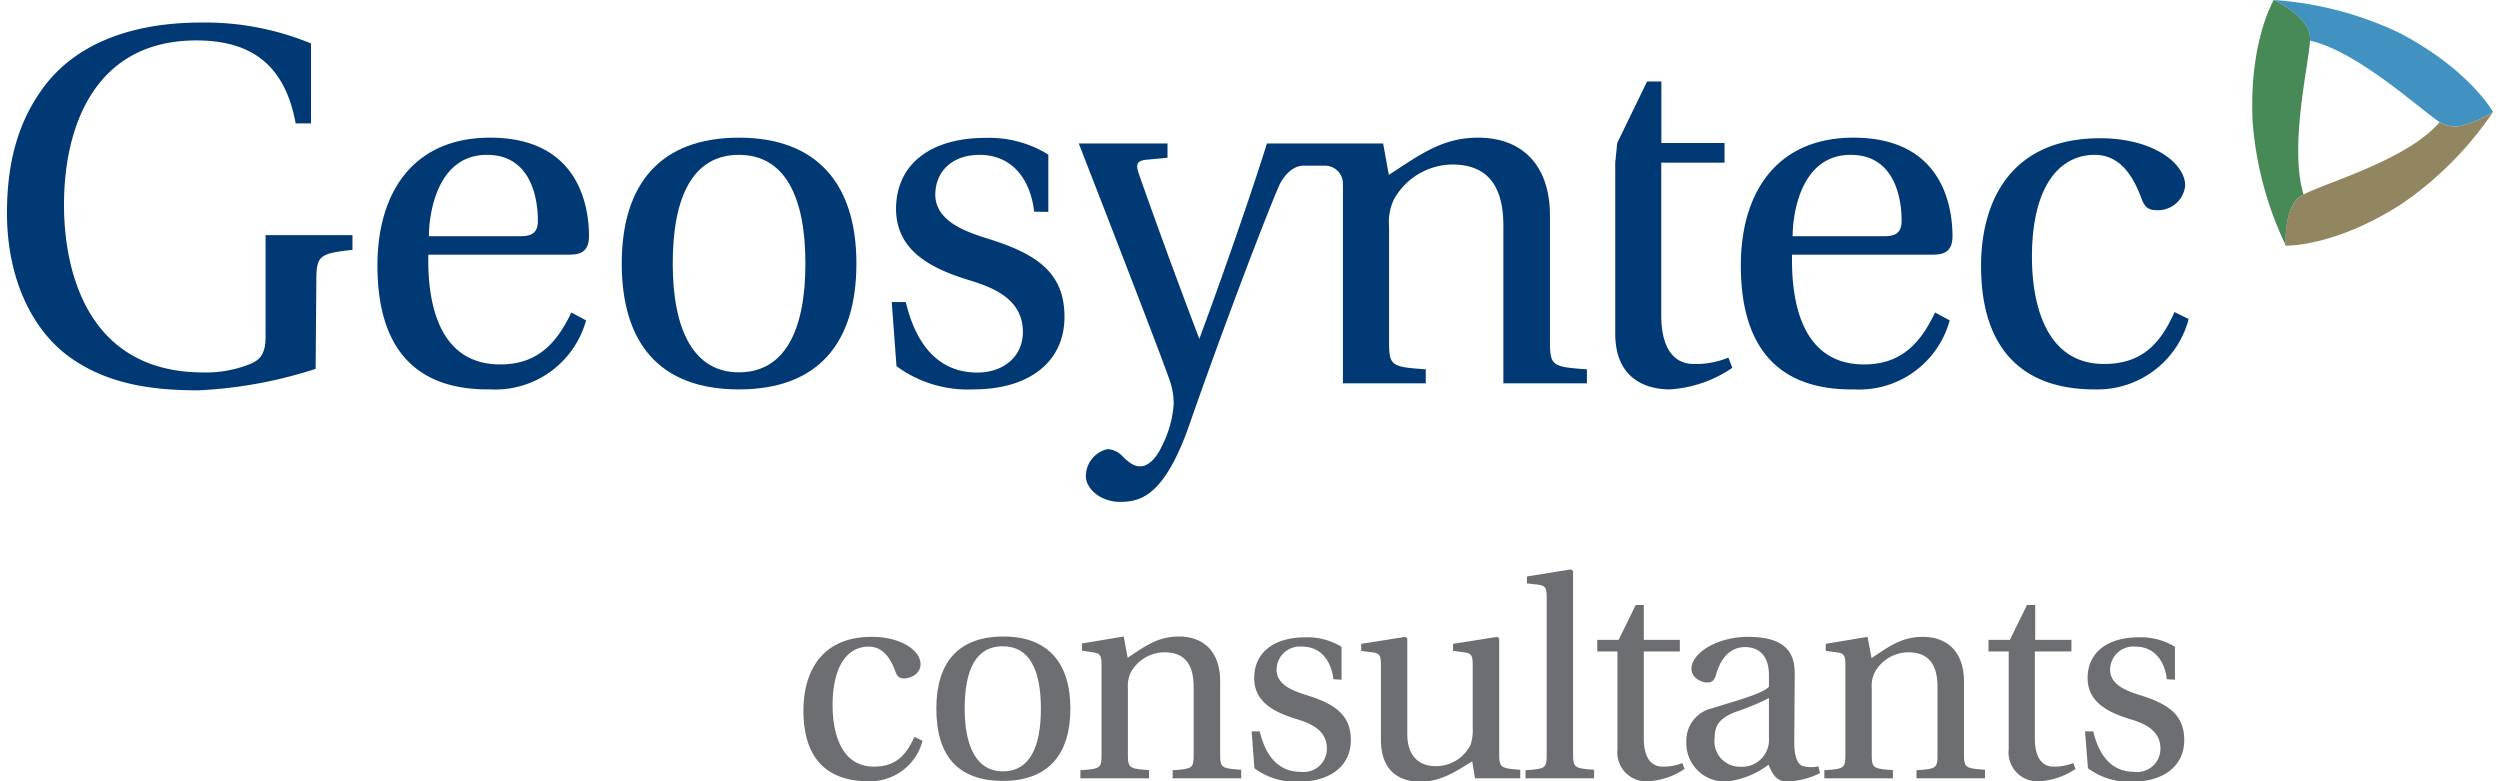 <?xml version="1.0" encoding="UTF-8"?>
<svg width="160px" height="50px" xmlns="http://www.w3.org/2000/svg" id="Layer_1" data-name="Layer 1" viewBox="0 0 214 67.25">
  <defs>
    <style>.cls-1{fill:#003974;}.cls-2{fill:#4292c1;}.cls-3{fill:#478a57;}.cls-4{fill:#928660;}.cls-5{fill:#6d6e71;}</style>
  </defs>
  <title>logo-geosyntec</title>
  <path class="cls-1" d="M36.27,21.92c-.09,4.39,1,9.45,6.2,9.45,3.33,0,4.93-2,6.11-4.47l1.27.68a8.11,8.11,0,0,1-8.23,5.94c-6.87.09-9.73-4-9.73-10.67,0-6.32,3.11-11,9.7-11,7.7,0,8.51,6,8.51,8.48,0,1.39-.81,1.59-1.69,1.59Zm8-1.59c1.18,0,1.43-.56,1.43-1.35,0-1.65-.46-5.65-4.38-5.65-4.39,0-5,5.27-5,7Z"></path>
  <path class="cls-1" d="M73.12,22.68c0,6.84-3.29,10.84-10.12,10.84s-10.08-4-10.08-10.84S56.25,11.85,63,11.85,73.12,15.86,73.12,22.68ZM63,32.05c3.92,0,5.73-3.55,5.73-9.37S66.92,13.33,63,13.33s-5.69,3.54-5.69,9.35S59.16,32.05,63,32.05Z"></path>
  <path class="cls-1" d="M88.42,18.22c-.29-2.58-1.73-4.89-4.72-4.89-2.11,0-3.76,1.22-3.79,3.41,0,2.36,2.78,3.25,4.51,3.8,4.34,1.34,6.61,3,6.61,6.74s-2.86,6.24-7.88,6.24a10.35,10.35,0,0,1-6.58-2L76.16,26h1.21c.85,3.58,2.75,6.07,6.16,6.07,2.23,0,3.92-1.36,3.92-3.5,0-2.87-2.65-3.84-4.55-4.43-3.5-1.05-6.33-2.62-6.37-6.12,0-4,3.12-6.15,7.68-6.15a9.64,9.64,0,0,1,5.43,1.44v4.93Z"></path>
  <path class="cls-1" d="M142.4,14V27.12c0,3.2,1.34,4.21,2.78,4.21a7.24,7.24,0,0,0,3-.55l.34.88a10.67,10.67,0,0,1-5.39,1.86c-1.48,0-4.69-.51-4.69-4.81V14l.17-1.69,2.57-5.3h1.23v5.3h5.44V14Z"></path>
  <path class="cls-1" d="M153.66,21.92c-.09,4.39,1,9.45,6.2,9.45,3.33,0,4.93-2,6.11-4.47l1.26.68A8.08,8.08,0,0,1,159,33.52c-6.88.09-9.75-4-9.75-10.67,0-6.32,3.12-11,9.7-11,7.71,0,8.52,6,8.52,8.48,0,1.39-.81,1.59-1.69,1.59Zm8-1.59c1.18,0,1.43-.56,1.43-1.35,0-1.65-.46-5.65-4.38-5.65-4.39,0-5,5.27-5,7Z"></path>
  <path class="cls-1" d="M186.58,26.86l1.22.6a8.12,8.12,0,0,1-8.09,6.06c-6.32,0-9.78-3.59-9.78-10.62,0-5.61,2.57-11,10.25-11,4.55,0,7.32,2.15,7.32,4.08A2.35,2.35,0,0,1,185,18.09c-.8,0-1.05-.42-1.3-1.1-.85-2.28-2.07-3.66-4-3.66-2.9,0-5.39,2.53-5.39,8.8,0,4,1.18,9.2,6.19,9.2C183.59,31.33,185.28,29.81,186.58,26.86Z"></path>
  <path class="cls-1" d="M132.82,29.34V18.55c0-4.25-2.31-6.7-6.2-6.7-3.11,0-5.05,1.52-7.67,3.2l-.49-2.7h-10c-.55,1.75-1.21,3.75-1.94,5.89-1.22,3.57-2.6,7.46-3.88,10.93-1.94-5.1-3.62-9.69-5.18-14.12-.26-.75-.34-1.22.63-1.3l1.81-.17V12.35H92.26s6.81,17.46,7.82,20.37a6,6,0,0,1,.35,2.06,9.23,9.23,0,0,1-1,3.59c-.64,1.39-1.39,1.77-1.85,1.77S96.75,40,96,39.25a1.86,1.86,0,0,0-1.27-.59A2.4,2.4,0,0,0,92.87,41c0,1,1.18,2.2,2.95,2.2s3.84-.51,6-6.75c2.54-7.3,6.27-17.19,7.68-20.46.11-.25.84-1.73,2.13-1.73h1.78A1.55,1.55,0,0,1,115,15.8a2.35,2.35,0,0,1,0,.27V33h7.13V31.79c-3-.21-3.16-.29-3.16-2.45V19.48a4.55,4.55,0,0,1,.42-2.32,5.83,5.83,0,0,1,5-3c2.86,0,4.42,1.6,4.42,5.27V33H136V31.79C133,31.58,132.82,31.5,132.82,29.34Z"></path>
  <path class="cls-1" d="M26.57,31.75A38.31,38.31,0,0,1,16.48,33.6c-3.86,0-7.71-.48-11-2.8S0,24,0,18.34c0-4.56,1.05-8.07,3.28-11,2.5-3.25,6.89-5.4,13.46-5.4a23.9,23.9,0,0,1,9.43,1.8v6.88H24.85c-.91-4.95-3.72-7.14-8.55-7.14-8.63,0-11.39,7.23-11.39,14.16,0,5.48,1.88,14.42,12,14.42a10.19,10.19,0,0,0,3.85-.66c.93-.34,1.5-.83,1.5-2.37V24.24c0-2.15,0-4,0-4h7.48v1.27c-2.9.31-3.11.52-3.11,2.72Z"></path>
  <path class="cls-2" d="M209.52,10.58c-1.63-1-7.08-6.13-11.27-7.08V3.31c0-1.86-3.12-3.31-3.12-3.31a29.87,29.87,0,0,1,10.81,2.83C212,6,214,9.64,214,9.64a8.81,8.81,0,0,1-2.91,1.22A2.55,2.55,0,0,1,209.52,10.58Z"></path>
  <path class="cls-3" d="M195.13,0s3.14,1.45,3.12,3.31V3.5c-.12,2.05-1.81,9.19-.56,13.24l-.15.08c-1.61.92-1.37,4.33-1.37,4.33a29.72,29.72,0,0,1-2.87-10.78C193,3.52,195.13,0,195.13,0Z"></path>
  <path class="cls-4" d="M197.54,16.82l.15-.08c1.88-1,9-3,11.71-6.23l.12.07a2.55,2.55,0,0,0,1.57.28A8.81,8.81,0,0,0,214,9.64a29.78,29.78,0,0,1-7.86,7.91c-5.77,3.73-10,3.6-10,3.6S195.93,17.74,197.54,16.82Z"></path>
  <path class="cls-5" d="M78.11,63.43l.7.34a4.66,4.66,0,0,1-4.64,3.48c-3.63,0-5.61-2-5.61-6.09,0-3.22,1.47-6.34,5.87-6.34,2.62,0,4.21,1.23,4.21,2.34,0,.92-.94,1.24-1.42,1.24s-.61-.25-.76-.63c-.48-1.31-1.18-2.11-2.29-2.11-1.67,0-3.1,1.45-3.1,5.06,0,2.27.68,5.27,3.56,5.27C76.39,66,77.36,65.12,78.11,63.43Z"></path>
  <path class="cls-5" d="M91.54,61c0,3.92-1.89,6.22-5.81,6.22S80,65,80,61s1.91-6.21,5.78-6.21S91.54,57.11,91.54,61ZM85.73,66.4C88,66.4,89,64.37,89,61s-1-5.37-3.29-5.37-3.27,2-3.27,5.37S83.53,66.4,85.73,66.4Z"></path>
  <path class="cls-5" d="M104.43,64.86c0,1.23.09,1.28,1.81,1.4V67h-5.9v-.7c1.74-.12,1.81-.17,1.81-1.4V59.15c0-2.11-.89-3-2.54-3a3.36,3.36,0,0,0-2.88,1.74,2.75,2.75,0,0,0-.24,1.34v5.66c0,1.23.1,1.28,1.82,1.4V67H92.4v-.7c1.75-.12,1.82-.17,1.82-1.4V57.23c0-.86-.15-1-.77-1.08L92.53,56v-.61l3.6-.6.34,1.83c1.5-1,2.61-1.83,4.4-1.83,2.23,0,3.56,1.4,3.56,3.84Z"></path>
  <path class="cls-5" d="M114.18,58.47c-.17-1.48-1-2.81-2.71-2.81a2,2,0,0,0-2.18,2c0,1.36,1.6,1.86,2.59,2.18,2.49.77,3.8,1.74,3.8,3.87s-1.65,3.58-4.53,3.58a5.93,5.93,0,0,1-3.77-1.16l-.24-3.17h.7c.48,2.06,1.57,3.48,3.53,3.48a2,2,0,0,0,2.25-2c0-1.65-1.52-2.21-2.61-2.54-2-.61-3.63-1.5-3.65-3.51,0-2.3,1.79-3.53,4.4-3.53a5.58,5.58,0,0,1,3.12.82v2.83Z"></path>
  <path class="cls-5" d="M126.37,67l-.24-1.45c-.7.34-2.37,1.74-4.43,1.74-1.79,0-3.43-.85-3.43-3.63V57.23c0-.86-.15-1-.78-1.08l-.92-.12v-.61l3.8-.6.17.14v8.23c0,1.88,1,2.76,2.44,2.76a3.34,3.34,0,0,0,3-1.82,3.93,3.93,0,0,0,.19-1.45V57.23c0-.86-.14-1-.77-1.08l-.92-.12v-.61l3.8-.6.17.14v9.9c0,1.23.14,1.28,1.81,1.4V67Z"></path>
  <path class="cls-5" d="M134.81,64.86c0,1.23.1,1.28,1.81,1.4V67h-5.9v-.7c1.75-.12,1.82-.17,1.82-1.4V51.43c0-.92-.15-1-.78-1.11l-.92-.1v-.6l3.8-.61.17.15Z"></path>
  <path class="cls-5" d="M140.9,56.08v7.49c0,1.84.78,2.42,1.6,2.42a4.26,4.26,0,0,0,1.72-.31l.19.51a6.21,6.21,0,0,1-3.09,1.06,2.49,2.49,0,0,1-2.69-2.76V56.08h-1.74v-1h1.84l1.47-3h.7v3H144v1Z"></path>
  <path class="cls-5" d="M153.85,63.89c0,1.52.41,2,.84,2.08a3,3,0,0,0,1.24,0l.14.58a6.79,6.79,0,0,1-2.85.72c-.85,0-1.24-.56-1.58-1.45a7.24,7.24,0,0,1-3.6,1.45,3.3,3.3,0,0,1-3.48-3.43,2.85,2.85,0,0,1,2.25-2.88c1.91-.61,4.25-1.21,4.86-1.84v-1c0-1.93-1.11-2.42-2.06-2.42s-2,.58-2.49,2.37c-.12.41-.27.68-.77.68S145,58.35,145,57.57c0-1.33,2.15-2.75,4.89-2.75,3.65,0,4,1.81,4,3.21Zm-2.18-3.8a20.38,20.38,0,0,1-2.78,1.16c-1.36.51-1.89,1.09-1.89,2.23A2.19,2.19,0,0,0,149.23,66a2.31,2.31,0,0,0,2.44-2.47Z"></path>
  <path class="cls-5" d="M168.46,64.86c0,1.23.1,1.28,1.81,1.4V67h-5.9v-.7c1.74-.12,1.81-.17,1.81-1.4V59.15c0-2.11-.89-3-2.54-3a3.33,3.33,0,0,0-2.87,1.74,2.63,2.63,0,0,0-.25,1.34v5.66c0,1.23.1,1.28,1.82,1.4V67h-5.9v-.7c1.74-.12,1.81-.17,1.81-1.4V57.23c0-.86-.15-1-.77-1.08l-.92-.12v-.61l3.6-.6.34,1.83c1.5-1,2.61-1.83,4.4-1.83,2.23,0,3.56,1.4,3.56,3.84Z"></path>
  <path class="cls-5" d="M174.56,56.08v7.49c0,1.84.77,2.42,1.59,2.42a4.26,4.26,0,0,0,1.72-.31l.19.51A6.21,6.21,0,0,1,175,67.25a2.49,2.49,0,0,1-2.69-2.76V56.08h-1.74v-1h1.84l1.47-3h.71v3h3.12v1Z"></path>
  <path class="cls-5" d="M185.92,58.47c-.17-1.48-1-2.81-2.71-2.81a2,2,0,0,0-2.17,2c0,1.36,1.59,1.86,2.58,2.18,2.5.77,3.8,1.74,3.8,3.87s-1.64,3.58-4.52,3.58a5.91,5.91,0,0,1-3.77-1.16l-.25-3.17h.71c.48,2.06,1.57,3.48,3.53,3.48a2,2,0,0,0,2.25-2c0-1.65-1.53-2.21-2.62-2.54-2-.61-3.62-1.5-3.65-3.51,0-2.3,1.79-3.53,4.4-3.53a5.56,5.56,0,0,1,3.12.82v2.83Z"></path>
</svg>
